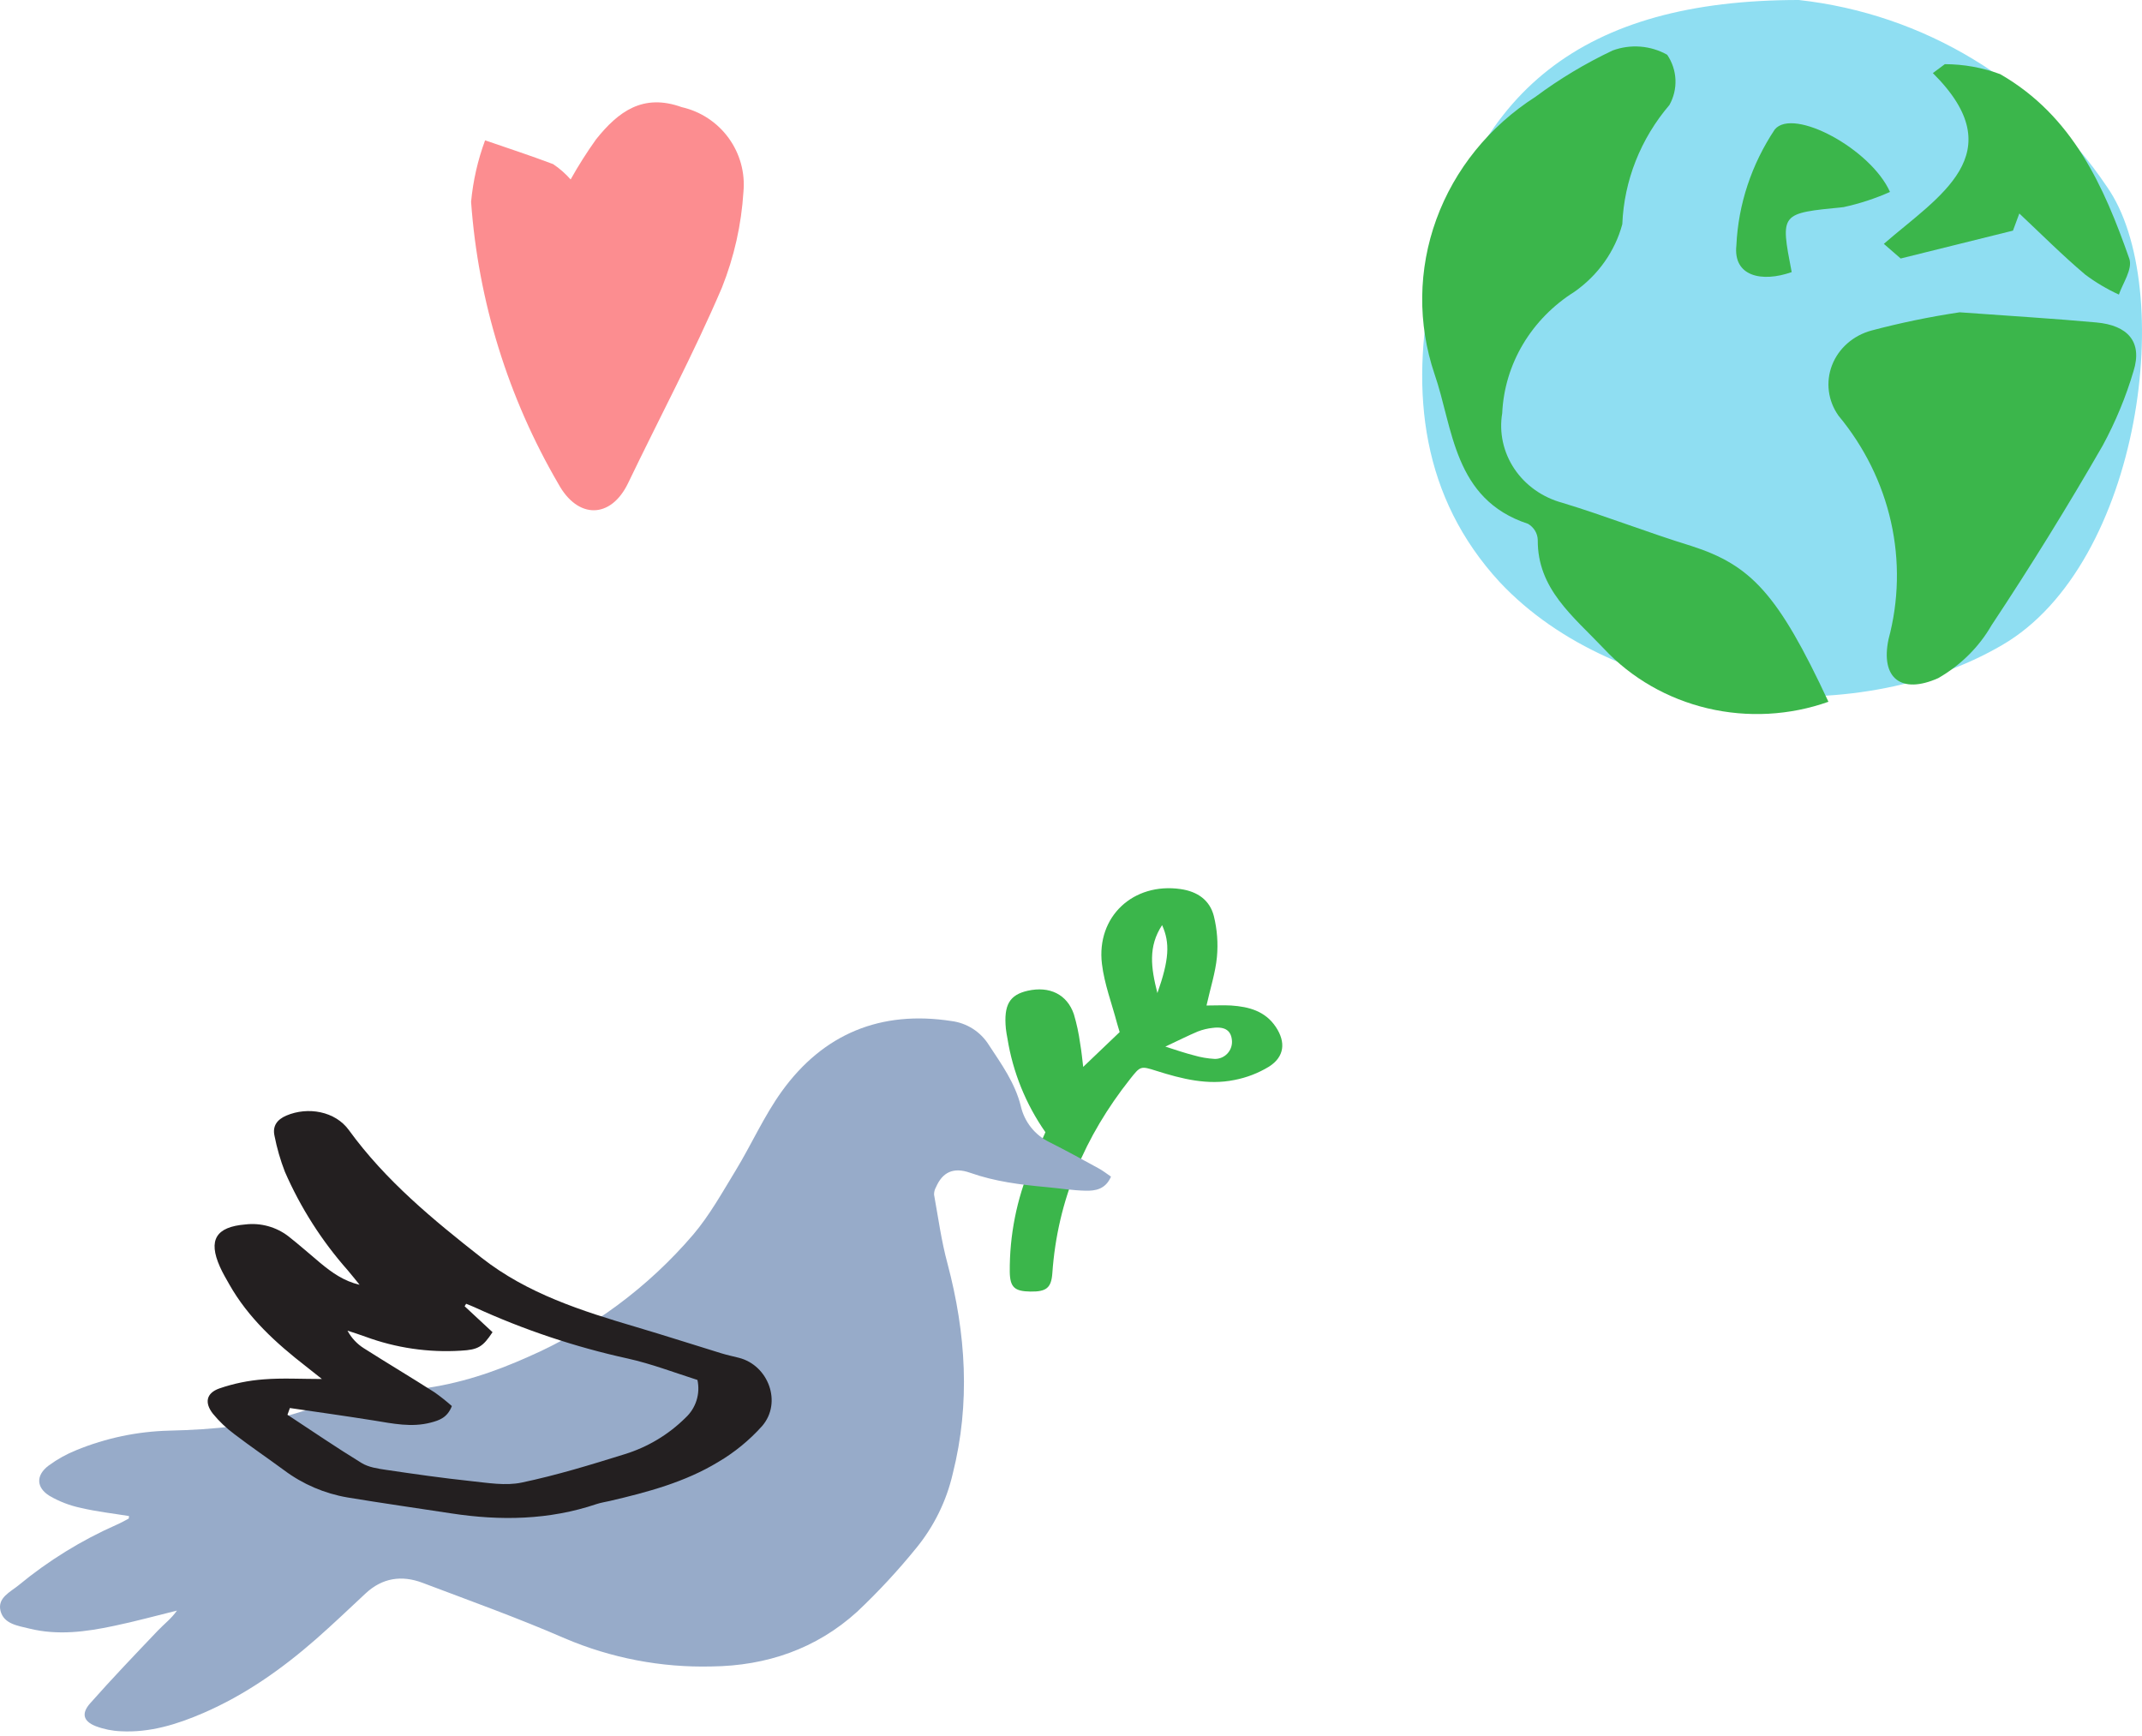 <svg width="369" height="299" viewBox="0 0 369 299" fill="none" xmlns="http://www.w3.org/2000/svg">
<path d="M207.844 173.205C209.426 173.205 210.764 173.129 212.096 173.205C215.142 173.412 217.969 174.159 219.796 176.917C221.536 179.542 221.272 182.036 218.616 183.732C216.778 184.851 214.755 185.632 212.642 186.037C208.045 186.973 203.591 185.849 199.207 184.46C196.481 183.594 196.462 183.619 194.678 185.874C186.909 195.691 182.166 206.721 181.287 219.308C181.105 221.852 180.251 222.518 177.518 222.48C174.786 222.442 173.995 221.751 173.951 219.095C173.902 212.804 175.138 206.569 177.581 200.773C178.347 198.888 179.233 197.004 180.094 195.032C176.718 190.208 174.481 184.683 173.549 178.87C173.448 178.311 173.335 177.746 173.279 177.181C172.895 173.104 173.907 171.371 177.047 170.661C180.816 169.819 183.825 171.289 184.993 174.7C185.482 176.344 185.843 178.024 186.073 179.725C186.324 181.157 186.456 182.62 186.601 183.782L192.882 177.784C192.882 177.696 192.618 176.986 192.43 176.257C191.531 172.853 190.244 169.499 189.829 166.038C188.849 157.873 195.237 151.975 203.384 153.149C206.273 153.564 208.409 155.034 209.112 157.81C209.68 160.111 209.858 162.491 209.64 164.851C209.382 167.539 208.522 170.165 207.844 173.205ZM200.752 180.284C202.712 180.912 204.15 181.402 205.626 181.778C206.814 182.129 208.039 182.34 209.276 182.407C209.672 182.41 210.065 182.333 210.431 182.181C210.797 182.028 211.128 181.803 211.405 181.519C211.681 181.235 211.897 180.898 212.04 180.528C212.182 180.158 212.248 179.763 212.234 179.367C212.14 177.564 211.103 176.798 208.955 177.055C208.06 177.147 207.181 177.358 206.342 177.683C204.716 178.368 203.139 179.166 200.752 180.284V180.284ZM199.383 171.063C201.399 165.366 201.588 162.433 200.193 159.361C197.769 163.036 198.271 166.71 199.383 171.063Z" fill="#3BB64B"/>
<path d="M191.391 202.683C190.437 204.882 188.69 205.146 186.995 205.108C184.727 205.058 182.466 204.681 180.205 204.48C175.77 204.072 171.411 203.531 167.14 202.024C164.207 200.981 162.354 201.949 161.248 204.486C161.02 204.879 160.903 205.326 160.909 205.78C161.631 209.75 162.165 213.77 163.227 217.67C166.405 229.673 167.19 241.708 164.131 253.849C163.05 258.543 160.901 262.923 157.85 266.65C154.7 270.535 151.295 274.205 147.656 277.636C140.615 284.03 132.041 286.951 122.601 287.058C113.911 287.276 105.276 285.622 97.281 282.209C89.242 278.71 80.951 275.739 72.785 272.649C69.218 271.305 65.876 271.769 62.962 274.495C60.047 277.221 57.309 279.828 54.407 282.378C48.54 287.51 42.215 291.969 35.023 295.079C30.494 297.038 25.809 298.489 20.797 298.219C19.32 298.159 17.863 297.862 16.481 297.34C14.346 296.492 13.969 295.16 15.546 293.389C19.314 289.13 23.265 285.004 27.197 280.877C28.265 279.753 29.527 278.817 30.482 277.435C26.864 278.321 23.265 279.319 19.622 280.073C14.804 281.097 9.943 281.744 5.05 280.532C3.065 280.042 0.653 279.746 0.088 277.479C-0.478 275.211 1.821 274.213 3.228 273.051C8.336 268.834 13.998 265.339 20.055 262.662C20.778 262.348 21.462 261.965 22.16 261.594C22.21 261.594 22.191 261.406 22.222 261.148C19.465 260.702 16.657 260.388 13.931 259.747C12.041 259.35 10.226 258.655 8.555 257.687C6.193 256.236 6.168 254.094 8.404 252.436C9.874 251.359 11.474 250.471 13.165 249.792C18.239 247.713 23.65 246.577 29.131 246.438C36.757 246.262 44.25 245.583 51.687 243.234C58.376 241.118 65.505 240.094 72.471 239.227C79.041 238.41 85.171 236.338 91.07 233.693C101.985 228.91 111.677 221.721 119.422 212.664C122.268 209.304 124.447 205.366 126.759 201.578C129.478 197.1 131.627 192.232 134.673 187.998C141.846 178.055 151.745 173.998 163.918 175.882C165.224 176.049 166.478 176.503 167.588 177.212C168.698 177.922 169.637 178.868 170.337 179.984C172.529 183.319 174.859 186.541 175.852 190.523C176.154 191.864 176.754 193.119 177.608 194.195C178.461 195.272 179.546 196.142 180.783 196.742C183.628 198.174 186.436 199.706 189.212 201.233C189.966 201.635 190.644 202.168 191.391 202.683Z" fill="#97ABC9"/>
<path d="M61.946 221.312C61.261 220.476 60.596 219.622 59.892 218.799C55.423 213.746 51.773 208.024 49.076 201.84C48.298 199.83 47.699 197.756 47.286 195.641C46.922 193.976 47.719 192.852 49.327 192.167C53.052 190.578 57.763 191.42 60.112 194.68C66.431 203.385 74.615 210.106 82.969 216.664C90.852 222.851 100.204 225.815 109.626 228.598C114.538 230.049 119.406 231.625 124.305 233.127C125.278 233.422 126.283 233.635 127.276 233.887C132.389 235.174 134.769 241.619 131.289 245.645C129.092 248.099 126.525 250.197 123.683 251.863C117.973 255.318 111.554 257.032 105.097 258.54C104.318 258.722 103.521 258.835 102.767 259.086C94.601 261.844 86.216 261.988 77.762 260.694C71.788 259.777 65.828 258.936 59.848 257.943C55.897 257.267 52.162 255.663 48.95 253.264C46.099 251.166 43.172 249.181 40.364 247.033C38.994 246.016 37.753 244.835 36.671 243.515C35.201 241.631 35.528 239.979 37.77 239.175C40.237 238.323 42.804 237.795 45.408 237.605C48.636 237.347 51.896 237.542 55.458 237.542C54.44 236.732 53.573 236.041 52.719 235.375C47.55 231.362 42.763 227.015 39.497 221.236C38.932 220.244 38.354 219.258 37.889 218.215C35.829 213.599 37.186 211.337 42.286 210.917C44.919 210.609 47.569 211.339 49.673 212.952C51.557 214.428 53.347 216.023 55.181 217.556C57.172 219.208 59.245 220.684 61.946 221.312ZM49.937 242.542L49.522 243.704C53.762 246.493 57.957 249.357 62.285 252.008C63.491 252.749 65.074 252.981 66.525 253.195C71.368 253.911 76.217 254.608 81.085 255.123C84.011 255.431 87.096 255.971 89.878 255.38C95.876 254.124 101.774 252.315 107.641 250.487C111.585 249.269 115.175 247.114 118.105 244.206C118.982 243.395 119.632 242.368 119.99 241.227C120.348 240.087 120.402 238.873 120.147 237.705C116.196 236.449 112.258 234.935 108.181 234.025C99.064 232.028 90.188 229.057 81.706 225.162C81.242 224.949 80.764 224.773 80.299 224.584L80.042 225.011L84.847 229.477C83.182 231.99 82.385 232.505 79.407 232.662C73.816 233.014 68.213 232.194 62.957 230.256C61.94 229.873 60.891 229.559 59.861 229.213C60.528 230.463 61.511 231.515 62.712 232.266C66.745 234.829 70.878 237.291 74.885 239.854C75.912 240.583 76.9 241.367 77.843 242.203C77.064 244.2 75.683 244.665 74.213 245.048C70.903 245.921 67.668 245.218 64.402 244.69C59.59 243.924 54.76 243.245 49.937 242.542Z" fill="#231F20"/>
<path d="M309.877 0C320.533 1.179 330.804 4.67 339.975 10.23C349.146 15.79 356.997 23.285 362.979 32.194C375.021 49.376 369 97.123 344.917 111.11C319.329 126.061 278.689 121.962 258.339 100.258C244.973 85.729 242.866 67.703 246.72 48.773C253.282 15.735 272.608 0 309.877 0Z" fill="#8FDEF2"/>
<path d="M314.983 120.884C308.321 123.249 301.063 123.642 294.162 122.012C287.262 120.381 281.04 116.804 276.315 111.75C270.966 106.11 264.844 101.451 264.908 92.991C264.89 92.436 264.727 91.893 264.435 91.412C264.142 90.931 263.729 90.525 263.233 90.233C250.343 86.003 250.343 73.681 247.121 64.424C244.188 55.746 244.299 46.396 247.438 37.783C250.576 29.17 256.572 21.76 264.522 16.67C268.653 13.594 273.101 10.924 277.798 8.7C279.322 8.135 280.961 7.907 282.591 8.034C284.222 8.162 285.8 8.641 287.206 9.436C288.07 10.715 288.561 12.19 288.629 13.708C288.697 15.227 288.339 16.735 287.593 18.08C282.622 23.909 279.773 31.115 279.473 38.616C278.218 43.287 275.303 47.402 271.224 50.264C267.562 52.565 264.525 55.66 262.363 59.293C260.201 62.927 258.975 66.996 258.786 71.168C258.226 74.505 258.973 77.921 260.886 80.769C262.798 83.616 265.743 85.697 269.162 86.616C276.637 88.884 283.92 91.765 291.331 94.034C301.643 97.344 306.283 102.248 314.983 120.884Z" fill="#3BB64B"/>
<path d="M337.592 53.797C346.722 54.461 353.937 54.883 361.151 55.547C366.515 56.03 369.132 58.867 367.536 63.938C366.227 68.36 364.451 72.647 362.237 76.735C356.193 87.239 349.808 97.561 343.083 107.702C340.925 111.456 337.753 114.602 333.889 116.817C327.505 119.655 323.929 116.817 325.334 110.117C327.109 103.502 327.255 96.59 325.76 89.913C324.266 83.236 321.171 76.973 316.715 71.604C315.817 70.339 315.249 68.891 315.056 67.379C314.863 65.866 315.052 64.332 315.606 62.902C316.16 61.472 317.064 60.185 318.245 59.148C319.425 58.111 320.848 57.353 322.397 56.935C327.393 55.61 332.467 54.562 337.592 53.797Z" fill="#3BB64B"/>
<path d="M346.771 39.728L327.427 44.528L324.526 42.005C333.94 33.821 346.964 26.498 332.972 12.591L335.036 11.053C338.301 11.06 341.536 11.644 344.578 12.776C357.087 19.976 362.439 32.098 366.823 44.59C367.403 46.374 365.663 48.836 365.018 50.743C362.958 49.8 361.012 48.645 359.215 47.297C355.282 43.974 351.671 40.344 347.867 36.775L346.771 39.728Z" fill="#3BB64B"/>
<path d="M308.652 46.872C303.492 48.697 298.531 47.602 299.126 42.249C299.453 35.189 301.73 28.323 305.741 22.296C308.916 18.464 322.279 25.642 325.586 33.063C323.031 34.203 320.347 35.08 317.582 35.679C306.668 36.774 306.667 36.591 308.652 46.872Z" fill="#3BB64B"/>
<path d="M98.302 30.913C99.637 28.527 101.102 26.216 102.692 23.991C106.531 19.195 110.777 16.054 117.441 18.456C120.687 19.191 123.558 21.079 125.515 23.766C127.472 26.453 128.381 29.755 128.072 33.052C127.716 38.709 126.467 44.271 124.37 49.533C119.472 60.992 113.596 71.981 108.209 83.205C105.231 89.41 99.528 89.462 96.185 83.343C87.518 68.491 82.376 51.873 81.154 34.767C81.493 31.144 82.304 27.583 83.566 24.173C87.466 25.514 91.391 26.8 95.293 28.274C96.406 29.02 97.417 29.908 98.302 30.913Z" fill="#FC8D90"/>
</svg>
